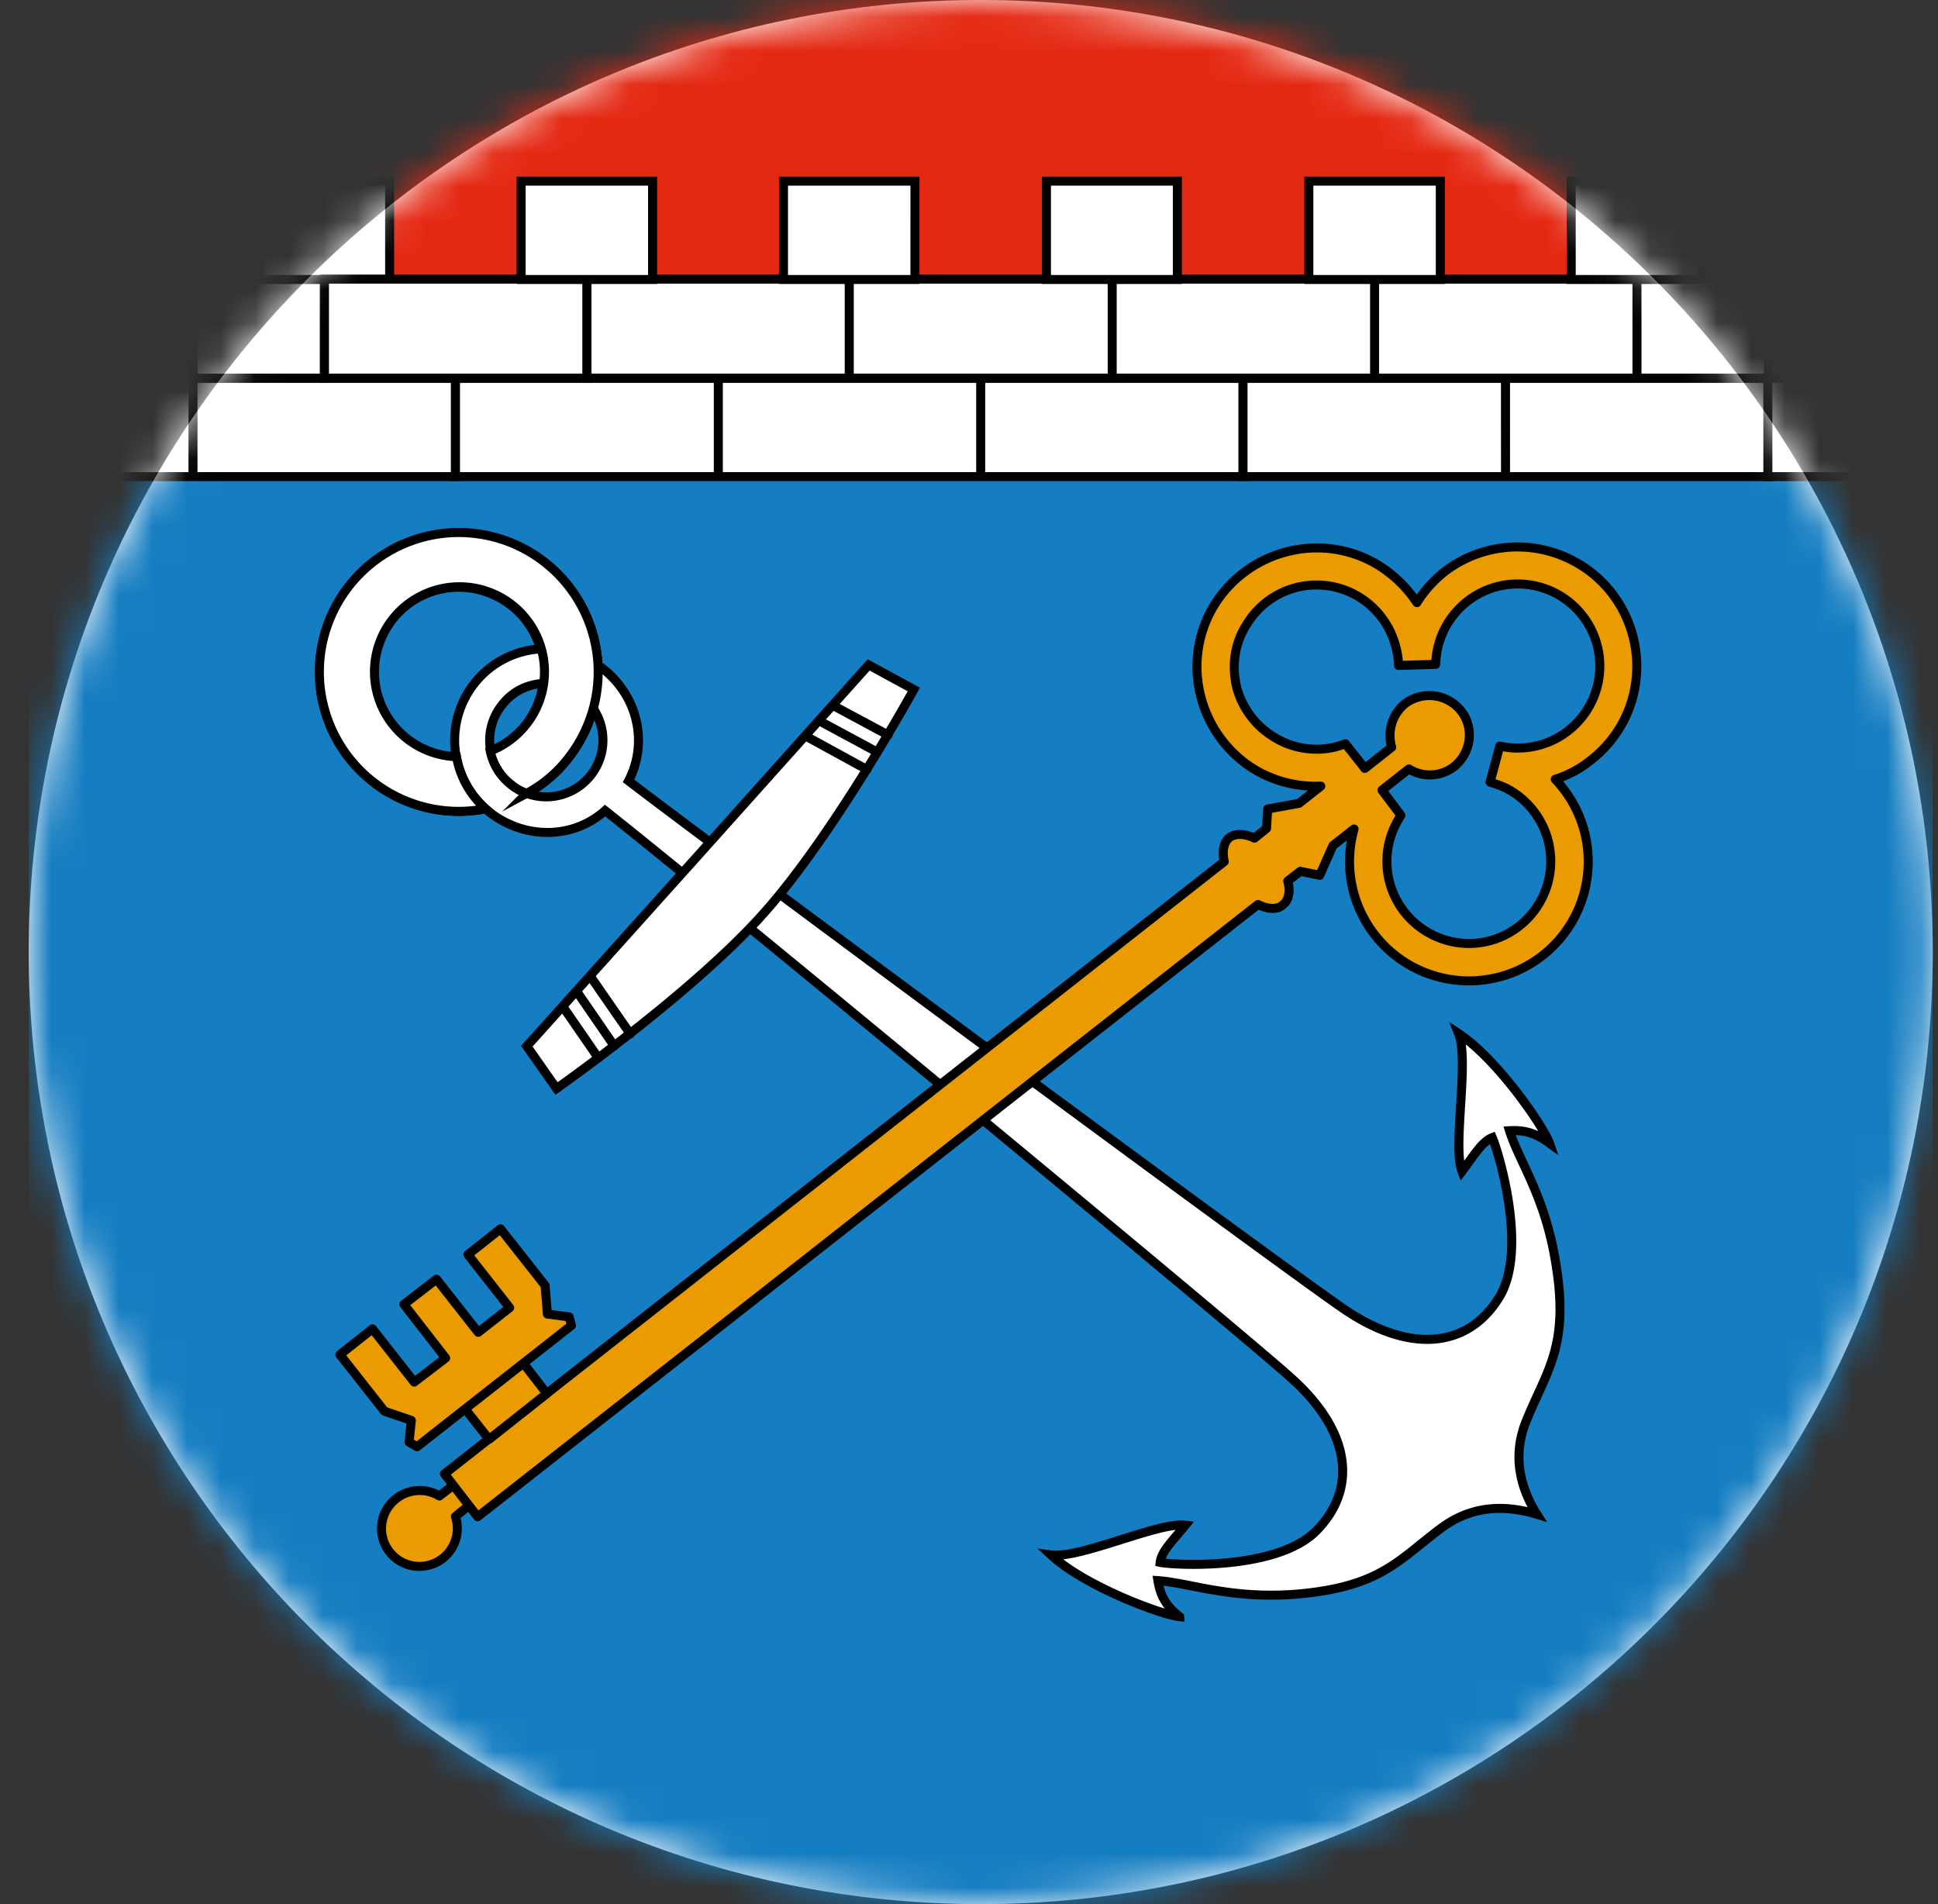 <svg xmlns="http://www.w3.org/2000/svg" width="57" height="56" fill="none" viewBox="0 0 57 56"><rect x="0" y="0" width="57" height="56" fill="#333333" stroke="none"/><g clip-path="url(#a)"><path fill="#fff" d="M56.845 28c0-15.464-12.536-28-28-28s-28 12.536-28 28 12.536 28 28 28 28-12.536 28-28"/><mask id="b" width="57" height="56" x="0" y="0" maskUnits="userSpaceOnUse" style="mask-type:alpha"><circle cx="28.845" cy="28" r="28" fill="#d9d9d9"/></mask><g mask="url(#b)"><path fill="#157dc1" fill-rule="evenodd" d="M58.507 1.523V47.7c0 5.636-4.2 9.737-9.979 9.737H35.497c-4.265 0-6.43 2.954-6.82 5.305-.389-2.351-2.553-5.305-6.84-5.305H8.827c-5.78 0-9.98-4.101-9.98-9.737V1.523z" clip-rule="evenodd"/><path fill="#e42913" fill-rule="evenodd" d="M52.013 11.124H5.676V-2.61h46.337z" clip-rule="evenodd"/><path fill="#fff" fill-rule="evenodd" stroke="#000" stroke-linecap="round" stroke-miterlimit="22.93" stroke-width=".265" d="M21.127 14.017h-7.734v-2.892h7.734zM28.844 14.017h-7.717v-2.892h7.717zM36.561 14.017h-7.717v-2.892h7.717z" clip-rule="evenodd"/><path fill="#fff" fill-rule="evenodd" stroke="#000" stroke-linecap="round" stroke-miterlimit="22.93" stroke-width=".265" d="M44.28 14.017H36.56v-2.892h7.718zM52.013 14.017H44.28v-2.892h7.734zM13.393 14.017H5.676v-2.892h7.717zM5.676 14.017h-7.717v-2.892h7.717z" clip-rule="evenodd"/><path fill="#fff" fill-rule="evenodd" stroke="#000" stroke-linecap="round" stroke-miterlimit="22.93" stroke-width=".265" d="M59.713 14.017h-7.717v-2.892h7.717zM24.978 11.12H17.26V8.21h7.718zM32.712 11.12h-7.734V8.21h7.734zM40.429 11.12h-7.717V8.21h7.717zM48.146 11.12h-7.717V8.21h7.717zM52.013 11.12h-3.867V8.21h3.867zM9.543 11.12H5.676V8.21h3.867z" clip-rule="evenodd"/><path fill="#fff" fill-rule="evenodd" stroke="#000" stroke-linecap="round" stroke-miterlimit="22.93" stroke-width=".265" d="M11.46 8.22H7.61V5.328h3.85z" clip-rule="evenodd"/><path fill="#fff" fill-rule="evenodd" stroke="#000" stroke-linecap="round" stroke-miterlimit="22.93" stroke-width=".265" d="M17.26 11.12H9.543V8.21h7.717z" clip-rule="evenodd"/><path fill="#fff" fill-rule="evenodd" stroke="#000" stroke-linecap="round" stroke-miterlimit="22.93" stroke-width=".265" d="M19.194 8.22h-3.867V5.328h3.867zM26.91 8.22h-3.866V5.328h3.867zM34.628 8.22h-3.85V5.328h3.85zM42.362 8.22h-3.867V5.328h3.867zM50.08 8.22h-3.868V5.328h3.868zM11.527 18.221a2.504 2.504 0 0 1 3.951 3.077c-.857 1.093-2.438 1.295-3.514.438a2.497 2.497 0 0 1-.437-3.514zm-.555 4.775a4.096 4.096 0 1 0 5.044-6.456 4.096 4.096 0 0 0-5.044 6.456Z" clip-rule="evenodd"/><path fill="#fff" fill-rule="evenodd" stroke="#000" stroke-linecap="round" stroke-miterlimit="22.93" stroke-width=".265" d="M34.695 47.546c-.32-.253-.554-.522-.639-1.06.942.067 2.085.538 4.002.404 2.556-.202 3.06-1.009 4.355-1.967.924-.673 1.9-.656 2.79-.387-.487-.773-.74-1.732-.302-2.774.606-1.496 1.278-2.185.841-4.708-.32-1.9-1.06-2.891-1.345-3.8.538-.033.857.136 1.177.37-.169-.487-1.53-2.47-2.674-3.227.32.806-.184 3.312.1 4.052.354-.471.59-.875.892-.992.168.386 1.076 3.329.185 4.724-.908 1.446-2.572 1.631-4.473.37-1.463-.974-17.889-13.114-21.117-15.585.588-1.127.269-2.506-.773-3.313-1.16-.924-2.859-.706-3.767.454a2.696 2.696 0 0 0 .454 3.783c1.042.807 2.455.79 3.396-.05 3.195 2.522 18.931 15.535 20.226 16.729 1.698 1.547 1.9 3.194.723 4.421-1.143 1.211-4.22 1.043-4.623.96.033-.32.37-.64.74-1.094-.79-.1-3.094.992-3.951.875.992.924 3.261 1.765 3.783 1.816zm-17.317-24.75a1.664 1.664 0 1 1-2.623-2.05c.555-.74 1.614-.858 2.337-.287a1.66 1.66 0 0 1 .286 2.337z" clip-rule="evenodd"/><path fill="#fff" fill-rule="evenodd" stroke="#000" stroke-linecap="round" stroke-miterlimit="22.93" stroke-width=".265" d="M13.427 22.255a2.5 2.5 0 1 1 .992-.168c.08.395.3.748.622.992.133.112.287.198.454.252a3.8 3.8 0 0 0 1.227-1.042 4.1 4.1 0 1 0-2.438 1.496 2.66 2.66 0 0 1-.857-1.53zM22.438 26.885c-2.067 2.32-6.07 5.128-6.07 5.128l-.873-1.244 5.027-5.599 5.027-5.615 1.328.723s-2.354 4.287-4.439 6.608z" clip-rule="evenodd"/><path fill="#fff" fill-rule="evenodd" d="m24.49 20.742 1.63.875z" clip-rule="evenodd"/><path stroke="#000" stroke-linecap="round" stroke-miterlimit="22.93" stroke-width=".265" d="m24.49 20.742 1.63.875"/><path fill="#fff" fill-rule="evenodd" d="m24.086 21.195 1.715.925z" clip-rule="evenodd"/><path stroke="#000" stroke-linecap="round" stroke-miterlimit="22.93" stroke-width=".265" d="m24.086 21.195 1.715.925"/><path fill="#fff" fill-rule="evenodd" d="m23.683 21.64 1.815.993z" clip-rule="evenodd"/><path stroke="#000" stroke-linecap="round" stroke-miterlimit="22.93" stroke-width=".265" d="m23.683 21.64 1.815.993"/><path fill="#fff" fill-rule="evenodd" d="m16.554 29.602 1.043 1.512z" clip-rule="evenodd"/><path stroke="#000" stroke-linecap="round" stroke-miterlimit="22.93" stroke-width=".265" d="m16.554 29.602 1.043 1.512"/><path fill="#fff" fill-rule="evenodd" d="m16.957 29.148 1.11 1.614z" clip-rule="evenodd"/><path stroke="#000" stroke-linecap="round" stroke-miterlimit="22.93" stroke-width=".265" d="m16.957 29.148 1.11 1.614"/><path fill="#fff" fill-rule="evenodd" d="m17.361 28.71 1.177 1.699z" clip-rule="evenodd"/><path stroke="#000" stroke-linecap="round" stroke-miterlimit="22.93" stroke-width=".265" d="m17.361 28.71 1.177 1.699"/><path fill="#ea9b00" fill-rule="evenodd" stroke="#000" stroke-linecap="round" stroke-linejoin="round" stroke-width=".265" d="m13.393 44.602.64-.521-.454-.589-.656.505a1.12 1.12 0 0 0-1.278.084 1.113 1.113 0 0 0 1.38 1.748 1.12 1.12 0 0 0 .37-1.228z" clip-rule="evenodd"/><path fill="#ea9b00" fill-rule="evenodd" d="M46.532 24.23a3.5 3.5 0 0 0-.79-1.312c.386-.12.746-.314 1.059-.572 1.53-1.194 1.782-3.395.588-4.925a3.52 3.52 0 0 0-4.926-.589 3.6 3.6 0 0 0-.79.891 3.7 3.7 0 0 0-1.093-1.076c-1.63-1.026-3.8-.522-4.842 1.11-1.026 1.63-.522 3.8 1.11 4.842.599.371 1.296.553 2 .521l-.639.505-.924.168-.034.571-.353.286c-.286-.134-.555-.15-.74-.017-.168.135-.218.404-.15.706L13.073 43.346l.975 1.261L37 26.601c.27.134.555.168.723.017.185-.135.236-.404.152-.707l.37-.286.571.118.387-.874.622-.488a3.512 3.512 0 0 0 5.03 4.055 3.51 3.51 0 0 0 1.678-4.206m-2.572 3.396a2.4 2.4 0 0 1-1.833-.135 2.41 2.41 0 0 1-1.076-3.245c.05-.1.1-.185.151-.269l-.555-.74.79-.622a1.17 1.17 0 0 0 1.329-.067c.504-.403.605-1.143.201-1.647a1.19 1.19 0 0 0-1.647-.202 1.21 1.21 0 0 0-.387 1.277l-.79.622-.572-.723c-.1.034-.201.067-.32.1a2.38 2.38 0 0 1-1.815-.319 2.44 2.44 0 0 1-1.076-1.496c-.135-.64-.034-1.278.32-1.816a2.398 2.398 0 0 1 4-.125c.185.26.317.554.388.864q.048.243.067.488l1.093-.033a2.413 2.413 0 1 1 1.883 2.404l-.286 1.06c.151.05.302.1.453.168a2.419 2.419 0 0 1-.319 4.455" clip-rule="evenodd"/><path stroke="#000" stroke-linecap="round" stroke-linejoin="round" stroke-width=".265" d="M46.532 24.23a3.5 3.5 0 0 0-.79-1.312c.386-.12.746-.314 1.059-.572 1.53-1.194 1.782-3.395.588-4.925a3.52 3.52 0 0 0-4.926-.589 3.6 3.6 0 0 0-.79.891 3.7 3.7 0 0 0-1.093-1.076c-1.63-1.026-3.8-.522-4.842 1.11-1.026 1.63-.522 3.8 1.11 4.842.599.371 1.296.553 2 .521l-.639.505-.924.168-.034.571-.353.286c-.286-.134-.555-.15-.74-.017-.168.135-.218.404-.15.706L13.073 43.346l.975 1.261L37 26.601c.27.134.555.168.723.017.185-.135.236-.404.152-.707l.37-.286.571.118.387-.874.622-.488a3.512 3.512 0 0 0 5.03 4.055 3.51 3.51 0 0 0 1.678-4.206zm-2.572 3.396a2.4 2.4 0 0 1-1.833-.135 2.41 2.41 0 0 1-1.076-3.245c.05-.1.1-.185.151-.269l-.555-.74.79-.622a1.17 1.17 0 0 0 1.329-.067c.504-.403.605-1.143.201-1.647a1.19 1.19 0 0 0-1.647-.202 1.21 1.21 0 0 0-.387 1.277l-.79.622-.572-.723c-.1.034-.201.067-.32.1a2.38 2.38 0 0 1-1.815-.319 2.44 2.44 0 0 1-1.076-1.496c-.135-.64-.034-1.278.32-1.816a2.398 2.398 0 0 1 4-.125c.185.26.317.554.388.864q.06.241.067.488l1.093-.033a2.413 2.413 0 1 1 1.883 2.404l-.286 1.06c.151.05.302.1.453.168a2.419 2.419 0 0 1-.319 4.455z"/><path fill="#ea9b00" fill-rule="evenodd" stroke="#000" stroke-linecap="round" stroke-linejoin="round" stroke-width=".265" d="m13.68 41.438.705.892 1.698-1.345-.69-.891zM16.74 38.73l-.64-.084-.067-.84-1.312-1.665-.958.756 1.227 1.564-.924.723-1.228-1.563-.958.74 1.227 1.58-.924.706-1.228-1.564-.958.757 1.311 1.664.79.27-.067.638.236.135 4.54-3.565z" clip-rule="evenodd"/></g></g><defs><clipPath id="a"><path fill="#fff" d="M.845 0h56v56h-56z"/></clipPath></defs></svg>